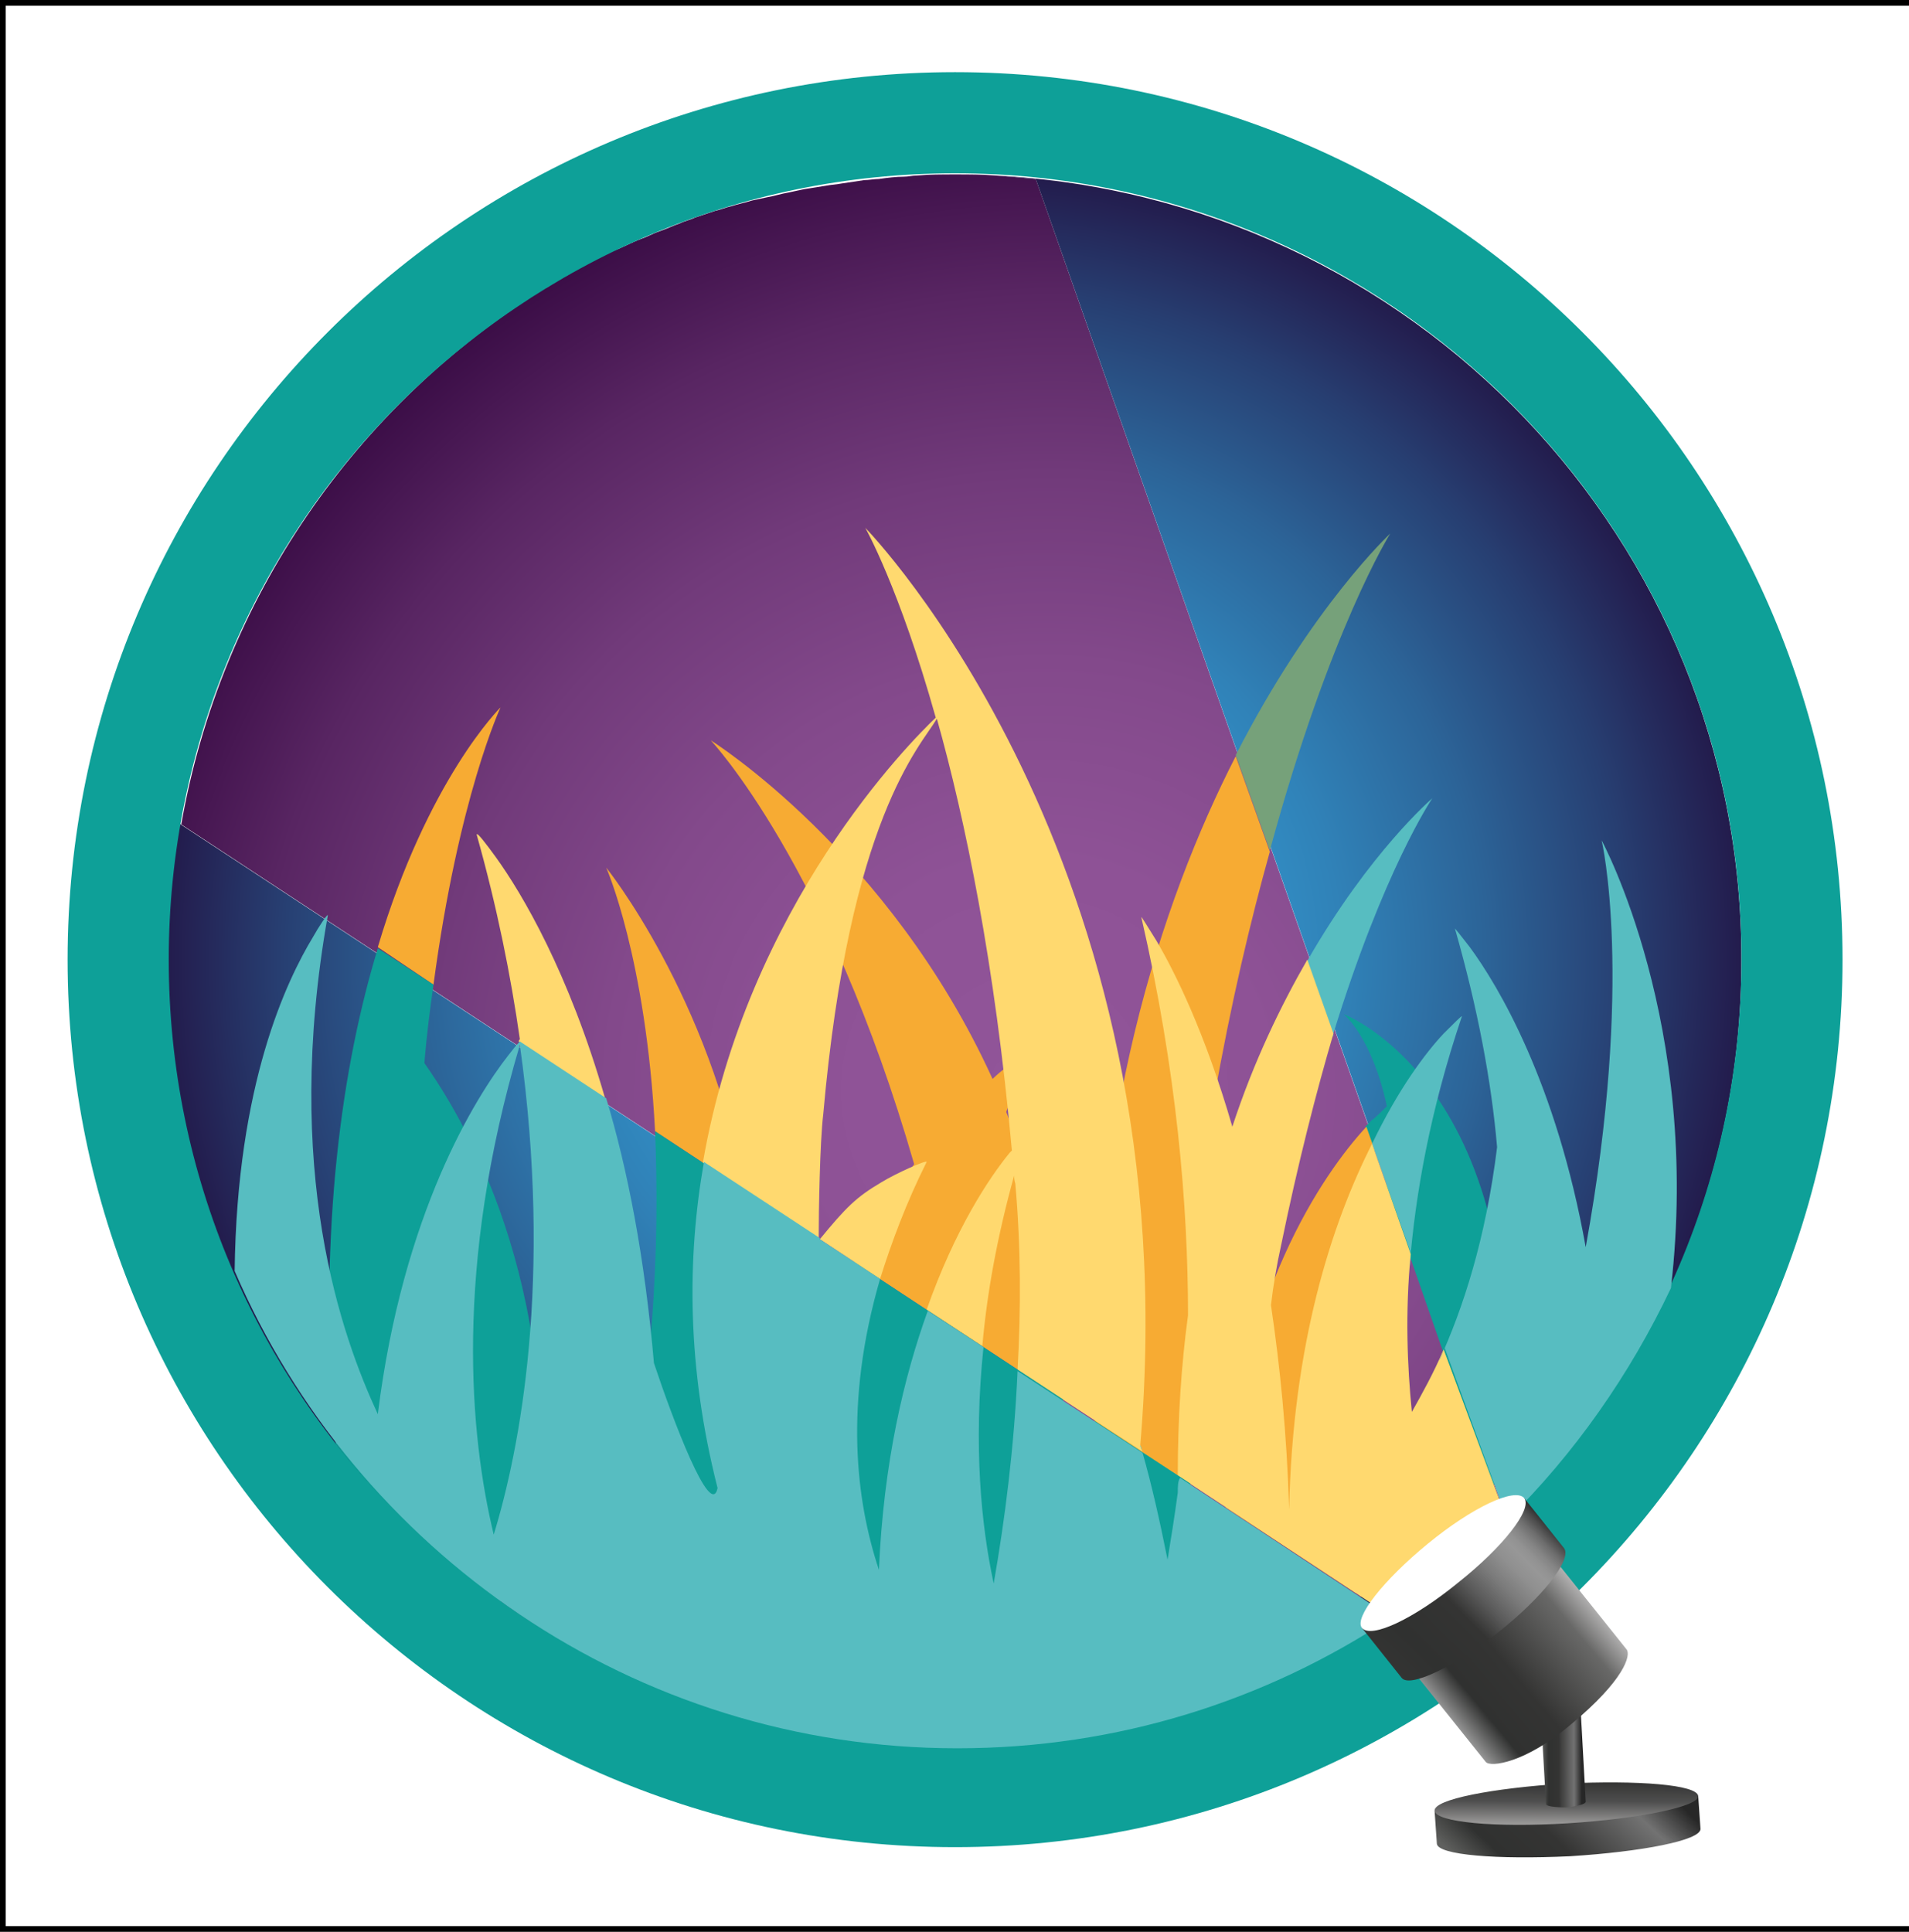 <svg width="168" height="170" xmlns="http://www.w3.org/2000/svg" version="1.1" xml:space="preserve">
 <rect width="100%" height="100%" fill="#808080" stroke="none"/>
 <defs>
  <radialGradient id="SVGID_1_" cx="138.669" cy="556.226" r="88.449" fx="135.332" fy="554.249" gradientTransform="matrix(1,0,0,1,-44.95,-458.65)" gradientUnits="userSpaceOnUse">
   <stop offset="0" stop-color="#915599"/>
   <stop offset="0.231" stop-color="#8E5296"/>
   <stop offset="0.434" stop-color="#83498B"/>
   <stop offset="0.625" stop-color="#713A7A"/>
   <stop offset="0.81" stop-color="#582562"/>
   <stop offset="0.988" stop-color="#370A43"/>
   <stop offset="1" stop-color="#350841"/>
  </radialGradient>
  <radialGradient id="SVGID_2_" cx="128.9" cy="543.2" r="69.2" gradientTransform="matrix(1,0,0,1,-44.95,-458.65)" gradientUnits="userSpaceOnUse">
   <stop offset="0" stop-color="#35A8E0"/>
   <stop offset="0.15" stop-color="#34A4DB"/>
   <stop offset="0.318" stop-color="#3397CE"/>
   <stop offset="0.493" stop-color="#3082B8"/>
   <stop offset="0.675" stop-color="#2C6498"/>
   <stop offset="0.859" stop-color="#273E71"/>
   <stop offset="1" stop-color="#231C4D"/>
  </radialGradient>
  <linearGradient id="SVGID_3_" x1="0.006" y1="0.673" x2="0.996" y2="0.427">
   <stop offset="0" stop-color="#5F605E"/>
   <stop offset="0.17" stop-color="#303130"/>
   <stop offset="0.425" stop-color="#343433"/>
   <stop offset="0.81" stop-color="#727272"/>
   <stop offset="1" stop-color="#272727"/>
  </linearGradient>
  <linearGradient id="SVGID_4_" x1="0.473" y1="1.366" x2="0.526" y2="-0.353">
   <stop offset="0" stop-color="#CDCBCA"/>
   <stop offset="0.508" stop-color="#4E4E4E"/>
   <stop offset="0.768" stop-color="#343433"/>
   <stop offset="1" stop-color="#272727"/>
  </linearGradient>
  <linearGradient id="SVGID_5_" x1="0.051" y1="0.51" x2="0.908" y2="0.497">
   <stop offset="0" stop-color="#5F605E"/>
   <stop offset="0.17" stop-color="#303130"/>
   <stop offset="0.425" stop-color="#343433"/>
   <stop offset="0.81" stop-color="#727272"/>
   <stop offset="1" stop-color="#272727"/>
  </linearGradient>
  <linearGradient id="SVGID_6_" x1="0.226" y1="0.784" x2="0.833" y2="0.289">
   <stop offset="0" stop-color="#979797"/>
   <stop offset="0.17" stop-color="#303130"/>
   <stop offset="0.425" stop-color="#343433"/>
   <stop offset="0.835" stop-color="#686867"/>
   <stop offset="1" stop-color="#B3B2B2"/>
  </linearGradient>
  <linearGradient id="SVGID_7_" x1="0.133" y1="0.904" x2="0.931" y2="0.191">
   <stop offset="0" stop-color="#343433"/>
   <stop offset="0.17" stop-color="#303130"/>
   <stop offset="0.425" stop-color="#343433"/>
   <stop offset="0.536" stop-color="#5A5A5A"/>
   <stop offset="0.65" stop-color="#7B7B7B"/>
   <stop offset="0.746" stop-color="#909090"/>
   <stop offset="0.81" stop-color="#979797"/>
   <stop offset="0.844" stop-color="#929292"/>
   <stop offset="0.884" stop-color="#848484"/>
   <stop offset="0.927" stop-color="#6D6D6D"/>
   <stop offset="0.971" stop-color="#4C4C4C"/>
   <stop offset="1" stop-color="#333333"/>
  </linearGradient>
 </defs>
 <g>
  <title>Layer 1</title>
  <rect x="0" y="0" class="st0" width="752" height="170" fill="#FFFFFF" id="svg_1" stroke="null"/>
  <g id="svg_2">
   <g id="svg_3">
    <g id="svg_4">
     <path class="st1" d="m197.15,79.35l-11.3,0l-1.5,3.5l-8.8,0l14,-30.6l3.8,0l14,30.6l-8.8,0l-1.4,-3.5zm-2.5,-5.8l-3.1,-7.2l-3.1,7.2l6.2,0z" fill="#57BDC1" id="svg_5"/>
     <path class="st1" d="m223.45,77.85l4.9,-4.8c1.3,1.9 3.6,3 6.1,3c1.7,0 3.4,-0.6 3.4,-1.9c0,-1.6 -3.1,-2.9 -6,-4.2c-3.8,-1.6 -7.1,-4.2 -7.1,-8.7c0,-5.2 5,-9 10.7,-9c4.6,0 8.2,2.2 9.4,5.2l-4.6,4.5c-0.9,-1.6 -3.2,-2.3 -4.7,-2.3c-1.6,0 -2.8,0.8 -2.8,1.9c0,1.4 2.1,1.8 5.4,3.2c4.7,2 7.8,4.9 7.8,9.3c0,5.7 -5.4,9.3 -11.4,9.3c-5,0 -9.5,-2.2 -11.1,-5.5l0,0z" fill="#57BDC1" id="svg_6"/>
     <path class="st1" d="m260.15,60.25l-10.2,0l0,-7.5l22.8,0l-10.2,22.7l10.2,0l0,7.5l-22.8,0l10.2,-22.7z" fill="#57BDC1" id="svg_7"/>
     <path class="st1" d="m276.15,67.85c0,-9.1 7.2,-15.9 16.6,-15.9s16.6,6.9 16.6,15.9s-7.2,15.8 -16.6,15.8c-9.4,0 -16.6,-6.8 -16.6,-15.8zm25,0c0,-4.7 -3.7,-8.3 -8.5,-8.3s-8.5,3.6 -8.5,8.3c0,4.6 3.7,8.2 8.5,8.2c4.9,0 8.5,-3.6 8.5,-8.2z" fill="#57BDC1" id="svg_8"/>
     <path class="st1" d="m347.05,52.45l0,30.5l-8,0l0,-12l-8.1,11.5l-0.1,0l-8.1,-11.5l0,12l-8,0l0,-30.5l3.2,0l13,17.8l13,-17.8l3.1,0z" fill="#57BDC1" id="svg_9"/>
     <path class="st1" d="m352.15,77.85l4.9,-4.8c1.3,1.9 3.6,3 6.1,3c1.7,0 3.4,-0.6 3.4,-1.9c0,-1.6 -3.1,-2.9 -6,-4.2c-3.8,-1.6 -7.1,-4.2 -7.1,-8.7c0,-5.2 5,-9 10.7,-9c4.6,0 8.2,2.2 9.4,5.2l-4.6,4.5c-0.9,-1.6 -3.2,-2.3 -4.7,-2.3c-1.6,0 -2.8,0.8 -2.8,1.9c0,1.4 2.1,1.8 5.4,3.2c4.7,2 7.8,4.9 7.8,9.3c0,5.7 -5.4,9.3 -11.4,9.3c-5.1,0 -9.6,-2.2 -11.1,-5.5l0,0z" fill="#57BDC1" id="svg_10"/>
     <path class="st1" d="m388.75,60.25l-10.2,0l0,-7.5l22.8,0l-10.2,22.7l10.2,0l0,7.5l-22.8,0l10.2,-22.7z" fill="#57BDC1" id="svg_11"/>
     <path class="st1" d="m414.95,60.15l0,4.2l9.6,0l0,6.7l-9.6,0l0,4.3l11.6,0l0,7.5l-19.5,0l0,-30.2l19.6,0l0,7.5l-11.7,0zm3.2,-9.9l-5,0l3.2,-6.3l6.3,0l-4.5,6.3z" fill="#57BDC1" id="svg_12"/>
     <path class="st1" d="m458.85,67.85c0,9.4 -6.3,15.1 -16.5,15.1l-9.9,0l0,-30.2l9.9,0c10.2,-0.1 16.5,5.7 16.5,15.1l0,-0zm-8,0c0,-4.7 -3.3,-7.6 -8.7,-7.6l-1.8,0l0,15.2l1.9,0c5.3,-0.1 8.6,-2.9 8.6,-7.6l0,0z" fill="#57BDC1" id="svg_13"/>
     <path class="st1" d="m492.95,82.95l-7.6,-11.5l0,11.5l-8,0l0,-30.2l8,0l0,11.3l7,-11.3l9.2,0l-9.3,14.7l10.4,15.5l-9.7,0z" fill="#57BDC1" id="svg_14"/>
     <path class="st1" d="m514.95,60.15l0,4.2l9.6,0l0,6.7l-9.6,0l0,4.3l11.6,0l0,7.5l-19.5,0l0,-30.2l19.6,0l0,7.5l-11.7,0z" fill="#57BDC1" id="svg_15"/>
     <path class="st1" d="m548.65,82.95l-8.1,-13.1l0,13.1l-8,0l0,-30.2l11.5,0c6.5,0 11.2,4.4 11.2,9.8c0,3.8 -2.3,6.9 -5.2,8.3l8.1,12.1l-9.5,0l0,0l0,-0zm-8.2,-17l3.3,0c1.7,0 3.3,-1.2 3.3,-3c0,-1.9 -1.6,-3 -3.3,-3l-3.3,0l0,6z" fill="#57BDC1" id="svg_16"/>
     <path class="st1" d="m582.25,60.25l-7.2,0l0,22.7l-8,0l0,-22.7l-7.2,0l0,-7.5l22.5,0l-0.1,7.5l0,0z" fill="#57BDC1" id="svg_17"/>
     <path class="st1" d="m580.55,81.35l4,-6.6c1.1,0.8 1.8,1.1 3.3,1.1l0.1,0c2.8,0 5,-2.2 5,-4.6l-0.2,-18.5l8,0l0.1,18.6c0,6.8 -5.7,12.1 -12.9,12.1l-0.2,0c-2.8,0 -5,-0.7 -7.2,-2.1z" fill="#57BDC1" id="svg_18"/>
     <path class="st1" d="m615.35,60.15l0,4.2l9.6,0l0,6.7l-9.6,0l0,4.3l11.6,0l0,7.5l-19.6,0l0,-30.2l19.6,0l0,7.5l-11.6,0z" fill="#57BDC1" id="svg_19"/>
    </g>
   </g>
   <g id="svg_20">
    <path class="st2" d="m652.45,96.45c-0.3,-0.1 -0.7,0 -1.1,0c-2.8,0.3 -4.3,2.8 -5.6,4.5c-2.7,3.9 -5.4,13.2 -7.1,14.1c-0.2,-3.6 5.9,-22.3 7.5,-25.9c0.5,-1.1 2.2,-4.2 2.1,-5.6c0,-0.2 -0.1,-0.4 -0.2,-0.4c-0.9,-1 -3.4,-1.5 -5.4,-1.3c-0.4,0 -0.9,0.1 -1.3,0.2c-2.2,0.8 -2.6,3.8 -3.2,5.7c-1.5,5.2 -2.1,7.6 -3,13.2c-0.4,2.4 -0.7,4.5 -1,7c-0.1,0.4 -0.1,0.8 -0.1,1.2c-0.7,0.6 -1.2,1.4 -1.9,2.2l-3,3.1c-1.8,1.8 -4.6,4.7 -7.4,5l-0.5,0c-0.4,-0.7 -0.5,-1.2 -0.6,-1.6c0,-0.5 0,-0.9 -0.1,-1.7c3.3,-0.4 6.2,-0.1 8.5,-5.1c0.8,-1.8 1.2,-3.6 1,-5.3c-0.4,-3.8 -3.2,-6.8 -6.7,-6.5c-4.5,0.4 -7.8,7.2 -9,10.9c0,-0.1 0,-0.1 0,-0.2l0,-0.1l-0.4,0c-1.1,0.1 -1.8,0.6 -2.6,0.6c-0.5,0 -1.1,-0.1 -1.7,-0.5c-0.1,-0.2 -0.1,-0.4 -0.2,-0.6c-0.1,-1 0.1,-2.7 0,-4.3c-0.1,-0.6 -0.1,-1.2 -0.4,-1.9c-0.6,-1.3 -2.6,-2.3 -4.6,-2.1c-2,0.2 -3.9,1.7 -3.9,5.8c-0.1,0.4 0,0.8 0,1c0.2,2 1.2,3.1 2.3,4.5c-0.4,1.7 -2.1,4.7 -3.2,5.9c-0.6,0.4 -0.7,0.6 -1.1,0.7c-0.3,0 -0.6,0 -1.2,-0.1c-0.5,-0.6 -0.6,-1.3 -0.7,-1.9c-0.2,-2 0.7,-4 0.8,-5.8l-0.1,-0.7c-0.2,-2.2 -1.7,-3.5 -4.1,-3.3c-0.3,0 -0.6,0.1 -0.9,0.2c-0.7,1 -0.8,1 -1,2.1c-0.3,1.1 -2.4,9.8 -4.5,10c-0.2,0 -0.5,-0.1 -0.7,-0.4s-0.4,-0.6 -0.4,-1.2c-0.3,-3.4 2.6,-11.7 3.7,-13.2c0.5,-0.7 0.8,-1.3 0.7,-1.9c-0.1,-0.7 -0.7,-1.3 -1.9,-2c-0.8,-0.3 -1.6,-0.5 -2.5,-0.4c-0.6,0.1 -1.1,0.2 -1.5,0.5c-1,0.8 -2.7,3.5 -3.1,4.7c-0.6,1.5 -0.9,3 -1.3,4.7c-0.6,2.1 -1.4,6.7 -1,10.6c0.4,3.8 1.9,7.2 5.9,6.8c0.3,0 0.6,-0.2 0.9,-0.2c3.5,-0.7 6,-5.9 6.7,-6.4c0.1,0 0.2,0.1 0.2,0.2c1.4,1.3 3.7,3.7 6.4,3.4c1.2,-0.1 2.4,-0.7 3.8,-2.1c1.4,-1.4 4.9,-6.7 5.6,-9.1c2,-0.2 5.2,-0.8 6,-2.3c-0.1,0.5 -0.2,1.1 -0.4,1.7c-0.1,0.9 -0.3,1.8 -0.2,2.9l0.1,1.2c0.5,5.4 3.7,8.4 7.4,8.1c1,-0.1 2.1,-0.5 3.1,-1.2c4.2,-2.7 7,-6.9 9.6,-10.7c0.1,-0.1 0.2,-0.2 0.2,-0.3c0,1 0,1.9 0,2.8l0.1,1.5c0.2,2.1 0.7,4.1 2.7,4.5c0.3,0.1 0.5,0 0.7,0c5.2,-0.5 7.9,-19.9 13.5,-20.4l0.3,0c0.5,0.7 0.7,1.7 0.8,2.9c0.6,5.7 -2.5,15.5 -7.2,18.7c-0.5,0.3 -1,0.5 -1.4,0.5c-0.5,0 -0.9,0 -1.3,0c-0.4,0 -0.6,0.2 -0.9,0.4c-0.1,0.2 -0.1,0.3 -0.1,0.5c0.1,0.8 1.7,1.3 3.9,1.1c3.3,-0.3 7.7,-2.2 10.3,-6.7c1.8,-3.1 3.9,-9.1 3.4,-14.1c-0.1,-0.8 -0.1,-1.5 -0.4,-2.2c-1.3,-3.7 -2.9,-5.6 -6.1,-5.9l0,0zm-30.9,15.3l0.1,-0.1c0.7,-1.2 0,-0.5 1,-2.7l1.3,-2.8c0.4,-0.6 0.1,-0.3 0.8,-0.6c0.3,0.5 0.4,1 0.4,1.5c0.2,2.2 -1.2,3.1 -2.9,4.4l-1.1,0.8c0.3,-0.5 0.3,-0.5 0.4,-0.5l0,0z" fill="#FFD96F" id="svg_21"/>
    <path class="st2" d="m675.15,94.65c-0.3,-1.8 -2.2,-3.9 -2.9,-4.4c-0.4,-0.3 -0.9,-0.4 -1.4,-0.3l-0.5,0c-0.9,0.1 -1.9,0.5 -2.6,0.9c-0.6,0.2 -1.7,1.4 -2.1,1.8l-2.3,3.5c-0.2,0.7 -0.2,0.5 -0.6,1.2c-0.8,1.3 -0.2,0.7 -1.1,2.8l0,0.1l-1,3.3c0,0.3 -0.1,0.5 -0.1,0.7c-0.3,1.4 -0.2,2 -0.2,3.3c-0.1,0.4 0,0.8 0,1c0.2,0.7 0.5,1.2 1.3,1.8c1.5,1.3 3.5,1.8 4.7,2.9c0.7,0.7 1.1,1.8 1.3,2.9c0.1,0.7 0.1,1.6 -0.2,2.3l-1.5,3.4c-0.4,0.3 -0.1,-0.1 -0.5,0.5c-0.3,0.6 -0.4,0.8 -1.8,1.3c-0.2,0.1 -0.3,0.1 -0.4,0.1l-0.1,0c-0.9,0.1 -1.2,-0.8 -2.3,-1.1l-0.2,0.3c0,0.1 -0.2,0.3 -0.2,0.3c-0.1,0.2 -0.1,0.4 0,0.6c0.1,0.6 0.6,1.2 1,1.5c0.7,0.5 2,0.8 3.5,0.6l0.5,0c3.7,-0.6 8.3,-3.4 8,-8.5l-0.1,-0.7c-0.5,-2.9 -2.5,-5.1 -4.7,-6.8c-0.7,-0.5 -1.7,-0.8 -1.9,-2.3l0,-0.1c-0.2,-2.5 2.9,-11.8 5.4,-12.1l0.2,0c0.1,0 0.3,0.1 0.5,0.1c0,0 0.8,0.8 1.5,0.7c0.3,0 0.6,-0.3 0.7,-0.8c0.2,-0.3 0.2,-0.6 0.1,-0.8z" fill="#FFD96F" id="svg_22"/>
    <path class="st2" d="m696.35,98.65c-0.1,-0.6 -0.1,-1.1 -0.3,-1.5c-0.6,-1.4 -2.2,-2 -3.9,-1.8c-0.4,0 -0.8,0.1 -1.2,0.2c-1.3,0.4 -2.3,1.3 -2.8,2.2c-0.2,0.1 -0.3,0.3 -0.4,0.5l-0.9,1.6c-0.3,0.4 -0.1,0 -0.4,0.5c-0.2,0.7 -0.1,0.7 -0.6,1.3c-1.3,2.4 -1.1,2.7 -1.9,4.7c-0.2,0.4 -0.3,1 -0.6,1.4l-0.7,1c-0.2,-12.3 6.9,-25.6 6.6,-29.1c0,-0.2 0,-0.4 -0.2,-0.6c-0.6,-0.8 -3.6,-1.3 -4.9,-1.4c-0.4,-0.1 -0.8,0 -1.2,0c-1.5,0.1 -2.8,0.7 -3.4,2.1c-2.9,7.2 -3.9,21.8 -3.1,30.3l0.1,1.4c0.4,3.5 1.3,7 4.8,6.6c0.4,0 0.7,-0.1 1.1,-0.2l5.2,-14.5c0.6,0.5 0.2,0.1 0.5,0.8l-0.2,2.5c-0.1,0.4 -0.4,1.9 -0.4,3c-0.1,1.5 0,2.8 0.1,4.1c0.7,7.3 4.1,9.3 6.7,9.1c1.3,-0.1 2.4,-0.8 2.8,-1.7c-0.9,-2.3 -1.7,-1.5 -2,-4.2c-0.1,-1.4 -0.1,-3.6 0.1,-7.6c0.3,-2.5 1.4,-7.7 1.1,-10.7l-0,-0z" fill="#FFD96F" id="svg_23"/>
    <path class="st2" d="m716.35,98.95c-0.9,-3.1 -1.6,-3.9 -3.2,-6.1c0.1,-0.7 0.7,-0.9 0.7,-1.5c0,-0.2 -0.1,-0.5 -0.4,-0.7c-0.4,-0.5 -1.2,-1 -2.1,-1.2c-0.6,-0.1 -1.1,-0.2 -1.5,-0.1c-1.5,0.1 -2.2,1.1 -3.3,2l-3.3,3.5l-0.5,0.9c-2.6,3.9 -3.7,8.9 -3.3,13.7l0,0.5c0.5,3.7 3.7,6.4 7.8,6c7,-0.7 9.8,-9.9 9.3,-15.5c0,-0.5 0,-1.1 -0.2,-1.5l0,0zm-5.3,7.4c-0.5,1.3 -1.5,2.5 -2.4,3.5c-0.4,0.4 -0.8,0.9 -1.6,1l-0.4,0c-0.5,-0.7 -0.7,-1.5 -0.7,-2.5c-0.3,-2.9 0.9,-6.6 2,-9c0.3,-0.7 0.5,-1.1 0.8,-1.7s0.5,-1.4 0.6,-1.5c1.2,0.4 2.2,1.6 2.5,3.2c0.1,0.4 0.2,0.8 0.2,1.2c0.2,2.3 -0.6,4.1 -1,5.8z" fill="#FFD96F" id="svg_24"/>
    <path class="st2" d="m742.05,89.85c-1,-0.9 -3.4,-1.8 -5.5,-1.6c-0.5,0 -0.9,0.2 -1.4,0.3c-2.9,1 -1.7,0.7 -2.9,1.5c-1.1,0.8 -0.9,0.7 -2,1.9c-0.3,0.2 -0.2,0.1 -0.3,0.4c-0.4,0.6 -2,2.5 -2.3,3.2c-0.2,0.6 -0.1,0.4 -0.4,0.8c-0.2,0.3 -0.3,0.4 -0.3,0.4c-0.1,0 0,-0.4 -0.7,-0.4l-0.1,0c0.3,-0.5 0.4,-0.5 0.5,-0.5s0.4,-0.1 0.4,-1.2c0.1,-1.1 0.1,-2.1 0,-2.9c-0.2,-1.9 -1.1,-2.8 -4.5,-2.7l-0.6,0.1c-0.3,0 -0.3,0 -0.4,0.1c-0.3,0.1 -1.3,0.7 -1.5,0.8l-0.3,0.6c-0.3,0.7 -0.9,10.4 -1,11.4c0,0.6 0,0.9 -0.1,1.4c0,0.5 -0.1,1.2 -0.1,1.8c-0.2,2.9 -0.6,6.1 -0.6,9.1c0,1.6 -0.7,6.8 -0.7,9.2l0,0.5c0.2,2.5 2.1,3.1 3.5,3c0.6,-0.1 1.2,-0.2 1.5,-0.4c2.3,-1.4 1.5,-7.9 2.5,-11.9c0.7,-2.8 1,-5 2.1,-8.1c0.7,-2.1 1.4,-4.1 2.3,-6.1c1.1,-2.1 1.5,-3.4 3.1,-5.3c0.6,-0.8 1.3,-1.9 2.6,-2l0.1,0c1.2,-0.1 1.6,1 1.7,2.4c0.1,1.3 0,2.8 0,3.7l-0.6,3.3c-0.1,0.9 -0.4,0.4 -0.5,1.6c-0.1,1 -0.2,0.8 -0.6,1.4c-0.4,0.5 -0.4,0.8 -0.8,1.4c-0.8,1.2 -0.4,0.5 -1,1.2c-0.4,0.3 -0.1,0.1 -0.5,0.5c-0.6,0.4 -1.1,0.9 -1.8,0.9c-0.1,0 -0.3,-0.1 -0.5,0c-1.9,-0.1 -1.8,-1.4 -2.8,-1.7c-0.4,0.2 -0.5,0.6 -0.5,1.2c0.1,1 1.3,2.6 4.1,3.5c1.1,0.3 2.3,0.3 3.5,0.2c1.8,-0.2 3.6,-0.8 4.7,-1.7c1.9,-1.3 3.3,-3.2 4.3,-5.6s1.6,-5.6 1.2,-8.8c-0.1,-2.7 -1.1,-5.2 -2.8,-6.9l0,0z" fill="#FFD96F" id="svg_25"/>
   </g>
   <g id="svg_26">
    <path class="st3" d="m188.15,121.55l-6.2,-10.5c-0.3,-0.5 -0.6,-1.2 -0.9,-1.8l0,0c0.1,0.7 0.1,1.3 0.1,1.9l0,10.4l-2.5,0l0,-16.2l2.8,0l5.8,9.9c0.3,0.5 0.6,1.1 0.9,1.7l0,0c0,-0.6 -0.1,-1.1 -0.1,-1.7l0,-9.8l2.5,0l0,16.2l-2.4,0l0,-0.1l0,0l0,0z" fill="#6F6F6E" id="svg_27"/>
    <path class="st3" d="m196.05,116.15c0.2,2.4 1.4,3.5 3.5,3.5c1.2,0 2.3,-0.2 3.2,-0.7l0.7,1.8c-1.1,0.6 -2.5,0.9 -4.2,0.9c-2,0 -3.4,-0.6 -4.5,-1.9c-0.9,-1.2 -1.4,-2.7 -1.4,-4.7c0,-1.9 0.4,-3.4 1.3,-4.6c1,-1.3 2.4,-2 4.2,-2c1.9,0 3.2,0.6 4.1,1.9c0.7,1.1 1.1,2.6 1,4.6l-7.9,1.2zm2.6,-5.8c-1.1,0 -1.8,0.5 -2.3,1.5c-0.4,0.8 -0.5,1.7 -0.5,2.9l5.3,-0.8c0,-2.4 -0.9,-3.6 -2.5,-3.6l0,0z" fill="#6F6F6E" id="svg_28"/>
    <path class="st3" d="m217.45,121.75c-3.5,0 -5.2,-1.3 -5.2,-3.9c0,-1.7 0.8,-2.9 2.5,-3.7c1,-0.5 2.6,-0.8 4.6,-1l0,-0.7c0,-1.4 -0.8,-2.1 -2.5,-2.1c-1.1,0 -2.1,0.3 -3.2,0.8l-0.7,-1.7c1.3,-0.6 2.8,-1 4.4,-1c3.1,0 4.7,1.5 4.7,4.4l0,7.9c-1.2,0.7 -2.7,1 -4.6,1zm1.9,-7.2c-1.4,0.2 -2.4,0.4 -3,0.7c-0.9,0.5 -1.4,1.3 -1.4,2.5c0,1.6 0.9,2.4 2.7,2.4c0.7,0 1.3,-0.1 1.7,-0.4l0,-5.2l0,0z" fill="#6F6F6E" id="svg_29"/>
    <path class="st3" d="m237.35,120.75c-0.8,0.7 -1.9,1 -3.1,1c-1.4,0 -2.6,-0.3 -3.5,-0.9l0.8,-1.8c0.6,0.5 1.4,0.7 2.4,0.7c0.5,0 1,-0.2 1.4,-0.5s0.6,-0.8 0.6,-1.3c0,-0.6 -0.2,-1 -0.5,-1.4c-0.3,-0.3 -0.7,-0.5 -1.3,-0.7c-1.9,-0.7 -2.9,-1.9 -2.9,-3.6c0,-1.1 0.4,-2 1.2,-2.7c0.8,-0.7 1.7,-1 2.8,-1c1.3,0 2.4,0.3 3.3,0.9l-0.7,1.7c-0.6,-0.5 -1.3,-0.7 -2,-0.7c-0.5,0 -0.9,0.1 -1.3,0.4s-0.5,0.7 -0.5,1.2c0,0.8 0.6,1.5 1.9,2c2,0.8 3,2.1 3,3.8c-0.2,1.2 -0.7,2.1 -1.6,2.9l0,0z" fill="#6F6F6E" id="svg_30"/>
    <path class="st3" d="m240.45,121.55l4.8,-10.9l-4.4,0l0,-1.8l8,0l-4.7,10.9l4.8,0l0,1.8l-8.5,0l-0,0z" fill="#6F6F6E" id="svg_31"/>
    <path class="st3" d="m260.25,119.75c-0.9,1.3 -2.3,2 -4.1,2c-1.8,0 -3.1,-0.7 -4.1,-2c-0.8,-1.2 -1.2,-2.7 -1.2,-4.6s0.4,-3.4 1.2,-4.6c0.9,-1.3 2.3,-2 4.1,-2c1.8,0 3.2,0.7 4.1,2c0.8,1.2 1.2,2.7 1.2,4.6c-0,1.9 -0.4,3.4 -1.2,4.6zm-4,-9.4c-1.6,0 -2.4,1.6 -2.4,4.8c0,3.1 0.8,4.6 2.4,4.6s2.4,-1.6 2.4,-4.6c0,-3.2 -0.8,-4.8 -2.4,-4.8z" fill="#6F6F6E" id="svg_32"/>
    <path class="st3" d="m278.35,121.55l0,-9c0,-1.4 -0.7,-2.1 -2.1,-2.1c-0.8,0 -1.5,0.3 -2.1,0.9l0,10.2l-2.9,0l0,-9.1c0,-1.3 -0.8,-2 -2.4,-2c-0.7,0 -1.3,0.1 -1.9,0.4l0,10.8l-2.9,0l0,-12c1.3,-0.6 2.9,-0.9 4.8,-0.9c1.8,0 3.1,0.5 4,1.4c1,-0.9 2.4,-1.4 4.1,-1.4c1.3,0 2.3,0.3 3.1,1c0.9,0.7 1.3,1.7 1.3,2.9l0,9.1l-3,0l0,-0.2l-0,0z" fill="#6F6F6E" id="svg_33"/>
    <path class="st3" d="m290.15,120.75c-0.8,0.7 -1.9,1 -3.1,1c-1.4,0 -2.6,-0.3 -3.5,-0.9l0.8,-1.8c0.6,0.5 1.4,0.7 2.4,0.7c0.5,0 1,-0.2 1.4,-0.5s0.6,-0.8 0.6,-1.3c0,-0.6 -0.2,-1 -0.5,-1.4c-0.3,-0.3 -0.7,-0.5 -1.3,-0.7c-1.9,-0.7 -2.9,-1.9 -2.9,-3.6c0,-1.1 0.4,-2 1.2,-2.7c0.8,-0.7 1.7,-1 2.8,-1c1.3,0 2.4,0.3 3.3,0.9l-0.7,1.7c-0.6,-0.5 -1.3,-0.7 -2,-0.7c-0.5,0 -0.9,0.1 -1.3,0.4s-0.5,0.7 -0.5,1.2c0,0.8 0.6,1.5 1.9,2c2,0.8 3,2.1 3,3.8c-0.1,1.2 -0.6,2.1 -1.6,2.9l0,0z" fill="#6F6F6E" id="svg_34"/>
    <path class="st3" d="m293.25,121.55l4.8,-10.9l-4.4,0l0,-1.8l8,0l-4.6,10.8l4.8,0l0,1.8l-8.6,0l0,0.1l0,0l0,-0z" fill="#6F6F6E" id="svg_35"/>
    <path class="st3" d="m306.45,116.15c0.2,2.4 1.4,3.5 3.5,3.5c1.2,0 2.3,-0.2 3.2,-0.7l0.7,1.8c-1.1,0.6 -2.5,0.9 -4.2,0.9c-2,0 -3.4,-0.6 -4.5,-1.9c-0.9,-1.2 -1.4,-2.7 -1.4,-4.7c0,-1.9 0.4,-3.4 1.3,-4.6c1,-1.3 2.4,-2 4.2,-2c1.9,0 3.2,0.6 4.1,1.9c0.7,1.1 1.1,2.6 1,4.6l-7.9,1.2zm2.6,-5.8c-1.1,0 -1.8,0.5 -2.3,1.5c-0.4,0.8 -0.5,1.7 -0.5,2.9l5.3,-0.8c0,-2.4 -0.8,-3.6 -2.5,-3.6l0,0zm0.6,-2.9l-1.6,0l1.7,-3.3c0.5,-0.3 1,-0.4 1.7,-0.4c0.6,0 1,0.2 1.2,0.5l-3,3.2z" fill="#6F6F6E" id="svg_36"/>
    <path class="st3" d="m322.35,121.75c-1.9,0 -3.4,-0.6 -4.5,-1.8c-1,-1.1 -1.5,-2.7 -1.5,-4.7c0,-1.9 0.4,-3.4 1.3,-4.6c1,-1.3 2.4,-2 4.2,-2c0.7,0 1.4,0.1 1.9,0.2l0,-5.9l2.9,0l0,17.8c-1,0.7 -2.4,1 -4.3,1zm1.6,-11.3c-0.4,-0.1 -0.8,-0.2 -1.3,-0.2c-2.2,0 -3.4,1.6 -3.4,4.8c0,3.2 1,4.8 3.1,4.8c0.7,0 1.2,-0.1 1.5,-0.3l0.1,-9.1l0,0l-0,0z" fill="#6F6F6E" id="svg_37"/>
    <path class="st3" d="m343.55,121.55l-4.2,-6.5l0,0l0,6.5l-2.9,0l0,-18.5l2.9,0l0,11.6l0,0l4,-5.8l2.9,0l-4.4,5.8l4.9,6.9l-3.2,0z" fill="#6F6F6E" id="svg_38"/>
    <path class="st3" d="m350.55,116.15c0.2,2.4 1.4,3.5 3.5,3.5c1.2,0 2.3,-0.2 3.2,-0.7l0.7,1.8c-1.1,0.6 -2.5,0.9 -4.2,0.9c-2,0 -3.4,-0.6 -4.5,-1.9c-0.9,-1.2 -1.4,-2.7 -1.4,-4.7c0,-1.9 0.4,-3.4 1.3,-4.6c1,-1.3 2.4,-2 4.2,-2c1.9,0 3.2,0.6 4.1,1.9c0.7,1.1 1.1,2.6 1,4.6l-7.9,1.2zm2.6,-5.8c-1.1,0 -1.8,0.5 -2.3,1.5c-0.4,0.8 -0.5,1.7 -0.5,2.9l5.3,-0.8c0,-2.4 -0.8,-3.6 -2.5,-3.6l0,0z" fill="#6F6F6E" id="svg_39"/>
    <path class="st3" d="m366.55,110.65c-0.4,-0.1 -0.9,-0.2 -1.3,-0.2c-0.5,0 -1,0.1 -1.4,0.3l0,10.7l-2.8,0l0,-12c1.4,-0.7 3.4,-1 6.1,-0.9l-0.6,2.1l0,-0z" fill="#6F6F6E" id="svg_40"/>
    <path class="st3" d="m373.25,121.65c-1.1,0 -1.9,-0.3 -2.6,-0.9c-0.6,-0.6 -0.9,-1.5 -0.9,-2.5l0,-7.6l-1.4,0l0,-1.8l1.4,0l0,-2.8l2.9,-0.8l0,3.6l2.1,0l0,1.8l-2.1,0l0,7.4c0,1.1 0.5,1.7 1.4,1.7c0.2,0 0.4,0 0.7,-0.1l0,1.8c-0.4,0.1 -0.9,0.2 -1.5,0.2l0,0z" fill="#6F6F6E" id="svg_41"/>
    <path class="st3" d="m378.85,124.75c-0.9,1.3 -2.2,2 -3.8,2.1l0,-1.9c1.5,-0.5 2.2,-1.9 2.2,-4.2l0,-11.9l2.9,0l0,11.6c0,1.7 -0.4,3.1 -1.3,4.3l0,-0zm1,-18.6c-0.3,0.3 -0.7,0.4 -1.1,0.4s-0.8,-0.1 -1.1,-0.4c-0.3,-0.3 -0.5,-0.6 -0.5,-1s0.2,-0.8 0.5,-1c0.3,-0.3 0.7,-0.4 1.1,-0.4s0.8,0.1 1.1,0.4c0.3,0.3 0.5,0.6 0.5,1c-0.1,0.4 -0.2,0.8 -0.5,1z" fill="#6F6F6E" id="svg_42"/>
    <path class="st3" d="m385.55,116.15c0.2,2.4 1.4,3.5 3.5,3.5c1.2,0 2.3,-0.2 3.2,-0.7l0.7,1.8c-1.1,0.6 -2.5,0.9 -4.2,0.9c-2,0 -3.4,-0.6 -4.5,-1.9c-0.9,-1.2 -1.4,-2.7 -1.4,-4.7c0,-1.9 0.4,-3.4 1.3,-4.6c1,-1.3 2.4,-2 4.2,-2c1.9,0 3.2,0.6 4.1,1.9c0.7,1.1 1.1,2.6 1,4.6l-7.9,1.2zm2.6,-5.8c-1.1,0 -1.8,0.5 -2.3,1.5c-0.4,0.8 -0.5,1.7 -0.5,2.9l5.3,-0.8c0,-2.4 -0.8,-3.6 -2.5,-3.6l0,0z" fill="#6F6F6E" id="svg_43"/>
    <path class="st3" d="m402.55,121.55l0,-18.5l2.9,0l0,18.5l-2.9,0z" fill="#6F6F6E" id="svg_44"/>
    <path class="st3" d="m410.85,116.15c0.2,2.4 1.4,3.5 3.5,3.5c1.2,0 2.3,-0.2 3.2,-0.7l0.7,1.8c-1.1,0.6 -2.5,0.9 -4.2,0.9c-2,0 -3.4,-0.6 -4.5,-1.9c-0.9,-1.2 -1.4,-2.7 -1.4,-4.7c0,-1.9 0.4,-3.4 1.3,-4.6c1,-1.3 2.4,-2 4.2,-2c1.9,0 3.2,0.6 4.1,1.9c0.7,1.1 1.1,2.6 1,4.6l-7.9,1.2zm2.6,-5.8c-1.1,0 -1.8,0.5 -2.3,1.5c-0.4,0.8 -0.5,1.7 -0.5,2.9l5.3,-0.8c0,-2.4 -0.8,-3.6 -2.5,-3.6l0,0z" fill="#6F6F6E" id="svg_45"/>
    <path class="st3" d="m429.65,125.45c-0.9,0.9 -2.2,1.3 -3.8,1.3c-1.9,0 -3.3,-0.3 -4.3,-0.9l0.8,-1.9c0.9,0.5 1.9,0.8 3,0.8c2,0 2.9,-0.9 2.9,-2.9l0,-0.8c-0.5,0.3 -1.3,0.5 -2.4,0.5c-1.7,0 -3,-0.6 -3.9,-1.9c-0.8,-1.1 -1.2,-2.6 -1.2,-4.3c0,-2.1 0.5,-3.7 1.5,-4.9c1.1,-1.3 2.6,-1.9 4.7,-1.9c1.8,0 3.2,0.3 4.1,0.9l0,12.2c0,1.7 -0.4,3 -1.4,3.8l0,-0zm-1.4,-14.9c-0.3,-0.2 -0.8,-0.3 -1.5,-0.3c-2.1,0 -3.2,1.7 -3.2,5c0,3.1 1,4.7 3,4.7c0.6,0 1.2,-0.1 1.6,-0.4l0,-9l0.1,0l0,0z" fill="#6F6F6E" id="svg_46"/>
    <path class="st3" d="m438.25,126.55l-3,0l2.1,-5.1l-4.2,-12.7l3.1,0l2.2,8.2c0.2,0.6 0.2,1.2 0.3,1.8l0,0c0,-0.4 0.1,-1 0.4,-1.8l2.4,-8.2l2.7,0l-6,17.8z" fill="#6F6F6E" id="svg_47"/>
    <path class="st3" d="m448.35,116.15c0.2,2.4 1.4,3.5 3.5,3.5c1.2,0 2.3,-0.2 3.2,-0.7l0.7,1.8c-1.1,0.6 -2.5,0.9 -4.2,0.9c-2,0 -3.4,-0.6 -4.5,-1.9c-0.9,-1.2 -1.4,-2.7 -1.4,-4.7c0,-1.9 0.4,-3.4 1.3,-4.6c1,-1.3 2.4,-2 4.2,-2c1.9,0 3.2,0.6 4.1,1.9c0.7,1.1 1.1,2.6 1,4.6l-7.9,1.2zm2.6,-5.8c-1.1,0 -1.8,0.5 -2.3,1.5c-0.4,0.8 -0.5,1.7 -0.5,2.9l5.3,-0.8c0,-2.4 -0.9,-3.6 -2.5,-3.6l0,0z" fill="#6F6F6E" id="svg_48"/>
    <path class="st3" d="m465.85,121.55l0,-9c0,-1.4 -0.8,-2.1 -2.3,-2.1c-0.7,0 -1.4,0.1 -2,0.4l0,10.8l-2.9,0l0,-12c1.3,-0.6 3,-0.9 5,-0.9c1.5,0 2.6,0.3 3.5,0.8c1,0.7 1.6,1.7 1.6,3l0,9.1l-2.9,-0.1l0,0z" fill="#6F6F6E" id="svg_49"/>
    <path class="st3" d="m477.35,121.55l4.8,-10.9l-4.4,0l0,-1.8l8,0l-4.7,10.9l4.8,0l0,1.8l-8.5,0z" fill="#6F6F6E" id="svg_50"/>
    <path class="st3" d="m497.25,119.75c-0.9,1.3 -2.3,2 -4.1,2s-3.1,-0.7 -4.1,-2c-0.8,-1.2 -1.2,-2.7 -1.2,-4.6s0.4,-3.4 1.2,-4.6c0.9,-1.3 2.3,-2 4.1,-2s3.2,0.7 4.1,2c0.8,1.2 1.2,2.7 1.2,4.6s-0.4,3.4 -1.2,4.6zm-5.3,-13c-0.3,0.2 -0.6,0.4 -0.9,0.4c-0.4,0 -0.7,-0.1 -0.9,-0.4c-0.3,-0.2 -0.4,-0.5 -0.4,-0.9s0.1,-0.6 0.4,-0.8c0.3,-0.2 0.6,-0.4 0.9,-0.4c0.4,0 0.7,0.1 0.9,0.3c0.3,0.2 0.4,0.5 0.4,0.9c-0,0.4 -0.1,0.7 -0.4,0.9zm1.2,3.6c-1.6,0 -2.4,1.6 -2.4,4.8c0,3.1 0.8,4.6 2.4,4.6c1.6,0 2.4,-1.6 2.4,-4.6c0,-3.2 -0.8,-4.8 -2.4,-4.8zm3.1,-3.6c-0.3,0.2 -0.6,0.4 -1,0.4s-0.7,-0.1 -0.9,-0.4c-0.3,-0.2 -0.4,-0.5 -0.4,-0.9s0.1,-0.6 0.4,-0.8c0.3,-0.2 0.6,-0.4 0.9,-0.4s0.7,0.1 0.9,0.3c0.3,0.2 0.4,0.5 0.4,0.9c0.1,0.4 -0.1,0.7 -0.3,0.9z" fill="#6F6F6E" id="svg_51"/>
    <path class="st3" d="m501.15,121.55l0,-18.5l2.9,0l0,18.5l-2.9,0z" fill="#6F6F6E" id="svg_52"/>
    <path class="st3" d="m512.65,121.75c-1.9,0 -3.4,-0.6 -4.5,-1.8c-1,-1.1 -1.5,-2.7 -1.5,-4.7c0,-1.9 0.4,-3.4 1.3,-4.6c1,-1.3 2.4,-2 4.2,-2c0.7,0 1.4,0.1 1.9,0.2l0,-5.9l2.9,0l0,17.8c-1,0.7 -2.4,1 -4.3,1zm1.6,-11.3c-0.4,-0.1 -0.8,-0.2 -1.3,-0.2c-2.2,0 -3.4,1.6 -3.4,4.8c0,3.2 1,4.8 3.1,4.8c0.7,0 1.2,-0.1 1.5,-0.3l0,-9.1l0.1,0l0,0z" fill="#6F6F6E" id="svg_53"/>
    <path class="st3" d="m522.45,116.15c0.2,2.4 1.4,3.5 3.5,3.5c1.2,0 2.3,-0.2 3.2,-0.7l0.7,1.8c-1.1,0.6 -2.5,0.9 -4.2,0.9c-2,0 -3.4,-0.6 -4.5,-1.9c-0.9,-1.2 -1.4,-2.7 -1.4,-4.7c0,-1.9 0.4,-3.4 1.3,-4.6c1,-1.3 2.4,-2 4.2,-2c1.9,0 3.2,0.6 4.1,1.9c0.7,1.1 1.1,2.6 1,4.6l-7.9,1.2zm2.6,-5.8c-1.1,0 -1.8,0.5 -2.3,1.5c-0.4,0.8 -0.5,1.7 -0.5,2.9l5.3,-0.8c0,-2.4 -0.8,-3.6 -2.5,-3.6l0,0z" fill="#6F6F6E" id="svg_54"/>
    <path class="st3" d="m541.75,119.75c-1.1,1.3 -2.6,2 -4.7,2c-1.9,0 -3.3,-0.3 -4.2,-0.9l0,-17.8l2.9,0l0,6.2c0.8,-0.4 1.6,-0.5 2.5,-0.5c1.6,0 2.9,0.7 3.8,2c0.8,1.1 1.2,2.5 1.2,4.3c0,1.9 -0.5,3.5 -1.5,4.7zm-4.3,-9.5c-0.7,0 -1.3,0.1 -1.7,0.4l0,9c0.4,0.2 0.9,0.3 1.5,0.3c2.1,0 3.2,-1.7 3.2,-5c-0.1,-3.1 -1.1,-4.7 -3,-4.7z" fill="#6F6F6E" id="svg_55"/>
    <path class="st3" d="m554.65,119.75c-1.1,1.3 -2.6,2 -4.7,2c-1.9,0 -3.3,-0.3 -4.2,-0.9l0,-17.8l2.9,0l0,6.2c0.8,-0.4 1.6,-0.5 2.5,-0.5c1.6,0 2.9,0.7 3.8,2c0.8,1.1 1.2,2.5 1.2,4.3c0,1.9 -0.5,3.5 -1.5,4.7zm-4.3,-9.5c-0.7,0 -1.3,0.1 -1.7,0.4l0,9c0.4,0.2 0.9,0.3 1.5,0.3c2.1,0 3.2,-1.7 3.2,-5c0,-3.1 -1,-4.7 -3,-4.7z" fill="#6F6F6E" id="svg_56"/>
    <path class="st3" d="m562.25,115.95l-2.2,0l-0.6,-10.7l3.4,0l-0.6,10.7zm0.1,5.2c-0.3,0.4 -0.7,0.5 -1.2,0.5s-0.9,-0.2 -1.2,-0.5c-0.3,-0.4 -0.5,-0.8 -0.5,-1.3s0.2,-0.9 0.5,-1.2c0.3,-0.3 0.7,-0.5 1.2,-0.5s0.9,0.2 1.2,0.5c0.4,0.4 0.5,0.8 0.5,1.2c0,0.6 -0.2,1 -0.5,1.3z" fill="#6F6F6E" id="svg_57"/>
   </g>
   <g id="svg_58">
    <path class="st4" d="m91.15,15.75c-1.2,-0.1 -2.3,-0.2 -3.5,-0.3l0,0c-1.2,-0.1 -2.4,-0.1 -3.6,-0.1c-1.1,0 -2.3,0 -3.4,0.1c-0.4,0 -0.7,0.1 -1.1,0.1c-0.7,0 -1.5,0.1 -2.2,0.2c-0.4,0 -0.9,0.1 -1.3,0.1c-0.7,0.1 -1.3,0.2 -2,0.3c-0.5,0.1 -0.9,0.1 -1.4,0.2c-0.6,0.1 -1.3,0.2 -1.9,0.3c-0.5,0.1 -0.9,0.2 -1.4,0.3c-0.6,0.1 -1.2,0.3 -1.8,0.4c-0.5,0.1 -0.9,0.2 -1.4,0.3c-0.6,0.2 -1.2,0.3 -1.8,0.5c-0.5,0.1 -0.9,0.3 -1.4,0.4c-0.6,0.2 -1.2,0.4 -1.8,0.6c-0.4,0.2 -0.9,0.3 -1.3,0.5c-0.6,0.2 -1.2,0.5 -1.8,0.7c-0.6,0.2 -1.1,0.5 -1.7,0.7c-0.8,0.3 -1.5,0.7 -2.3,1c-0.5,0.2 -1,0.5 -1.5,0.7c-0.4,0.2 -0.9,0.5 -1.3,0.7s-0.8,0.4 -1.2,0.7c-0.6,0.3 -1.2,0.7 -1.7,1c-0.1,0.1 -0.3,0.2 -0.4,0.2c-16.6,10.3 -28.5,27.3 -32,47.2l106.2,69.8c3.8,-2.5 7.3,-5.3 10.5,-8.5l-41.5,-118.1l0,-0z" fill="url(#SVGID_1_)" id="svg_59"/>
    <path class="st5" d="m87.65,15.45c1.2,0.1 2.4,0.2 3.5,0.3l41,116.6l-12.6,8.3l-103.8,-68.2c-0.7,3.9 -1.1,7.9 -1.1,12.1c0,38.2 31,69.1 69.3,69.1s69.3,-30.9 69.3,-69.1c0.1,-37 -29,-67.2 -65.6,-69.1z" fill="url(#SVGID_2_)" id="svg_60"/>
    <path class="st6" d="m118.25,89.25c0,0 2.5,2 3.8,8.1c-0.1,0.1 -1.2,1.2 -1.3,1.2c-0.2,0.2 -0.4,0.4 -0.6,0.6l0.7,2c0.1,-0.4 0.3,-0.9 0.4,-1.3c0.3,1.5 0.6,3.3 0.9,5.2l9,25.8c0.3,-0.2 0.6,-0.4 0.9,-0.7c4,-34.3 -13.8,-40.9 -13.8,-40.9l-0,-0z" fill="#0EA098" id="svg_61"/>
    <path class="st7" d="m122.35,46.95c0,0 -6.9,6.4 -13.6,19.5l3,8.4c5.3,-19.5 10.6,-27.9 10.6,-27.9z" fill="#76A17A" id="svg_62"/>
    <g id="svg_63">
     <g id="svg_64">
      <path class="st8" d="m90.95,92.25c0.1,-0.2 -1.2,0.7 -2.3,1.6c-0.4,0.3 -0.9,0.7 -1.3,1.1c-9.1,-20 -24.8,-29.8 -24.8,-29.8s10.3,10.9 17.9,37.3c-1.8,2.4 -3.6,5.3 -5.3,8.6l18.4,12.1c-0.1,-9.7 -2.1,-18.1 -5,-25.3c0.7,-1.8 1.5,-3.7 2.4,-5.6l0,-0z" fill="#F7AB33" id="svg_65"/>
      <path class="st8" d="m120.95,101.15l-0.7,-2c-3.8,4.1 -11.3,14.9 -12.4,33.5l11.4,7.5l1.7,-1.1c-2.5,-6.1 -5.9,-19.3 0,-37.9z" fill="#F7AB33" id="svg_66"/>
      <path class="st8" d="m111.75,74.95l-3,-8.4c-6.6,12.9 -13,32.4 -12.4,58.6l8.4,5.5c-0.5,-10 -0.1,-21.8 2.1,-34c1.5,-8.5 3.2,-15.6 4.9,-21.7l0,-0z" fill="#F7AB33" id="svg_67"/>
      <path class="st8" d="m57.65,99.55l7.9,5.2c-3.1,-17.1 -12.2,-28.4 -12.2,-28.4s3.5,7.9 4.3,23.2l-0,0z" fill="#F7AB33" id="svg_68"/>
      <path class="st8" d="m38.15,86.65c2.2,-16.5 5.9,-24.4 5.9,-24.4s-6.4,6.3 -10.8,21.1l4.9,3.3l0,-0z" fill="#F7AB33" id="svg_69"/>
     </g>
    </g>
    <path class="st1" d="m126.05,70.25c0,0 -5.5,4.7 -11,14.3l2.3,6.5c0,0.1 0,0.1 -0.1,0.2c4.5,-14.7 8.8,-21 8.8,-21z" fill="#57BDC1" id="svg_70"/>
    <path class="st9" d="m120.65,100.95c-0.4,0.8 -0.8,1.6 -1.2,2.5c0.4,-0.9 0.8,-1.7 1.2,-2.5z" fill="#BFC697" id="svg_71"/>
    <path class="st1" d="m128.65,89.45c0.1,-0.2 -0.8,0.7 -1.6,1.5c-1.6,1.7 -4,4.9 -6.3,9.7l3.4,9.6c0,0.4 0,0.8 -0.1,1.2c0.5,-6.3 1.8,-13.7 4.6,-22z" fill="#57BDC1" id="svg_72"/>
    <path class="st9" d="m120.65,100.95c0,-0.1 0.1,-0.2 0.1,-0.2l0,0c-0.1,-0 -0.1,0.1 -0.1,0.2z" fill="#BFC697" id="svg_73"/>
    <g id="svg_74">
     <g id="svg_75">
      <path class="st2" d="m77.55,104.05c-2.2,1.3 -3.1,2.2 -5.4,5l5.3,3.5c1,-3.2 2.3,-6.7 4.1,-10.3c0,-0.2 -2.7,1 -4,1.8z" fill="#FFD96F" id="svg_76"/>
      <path class="st2" d="m76.15,46.45c0,0 3,5.3 6.2,16.7c-2.2,2.1 -16.6,16.5 -20.5,39.2l10.2,6.7c0,-2.4 0.1,-8.5 0.4,-11c2.3,-26 8.5,-32.3 10,-34.8c2.5,8.9 5.1,21.5 6.6,38c-0.1,0.1 -0.1,0.1 -0.2,0.2c-1.8,2.2 -4.8,6.7 -7.3,13.8l4.9,3.2c0.4,-4.6 1.3,-9.6 2.8,-15c0,0.2 0,0.4 0.1,0.7c0.5,5.6 0.5,11.1 0.2,16.4l11,7.2c-0.1,-0.2 -0.1,-0.4 -0.2,-0.6c4.4,-51.5 -24.2,-80.7 -24.2,-80.7l0,0z" fill="#FFD96F" id="svg_77"/>
      <path class="st2" d="m41.95,73.45c1.8,6.4 3,12.4 3.8,18c0,0 -0.1,0.1 -0.1,0.2l7.6,5c-3.2,-11.1 -7.3,-18 -9.6,-21.2c-0.8,-1.1 -1.7,-2.3 -1.7,-2z" fill="#FFD96F" id="svg_78"/>
      <path class="st2" d="m127.05,118.75c-0.9,2.1 -1.9,3.9 -2.8,5.5c-0.4,-4 -0.6,-8.7 -0.1,-13.9l-3.4,-9.7c-3.6,7.1 -7,17.7 -7.3,32.2c-0.2,-6.7 -0.8,-12.6 -1.6,-18c0.2,-1.7 0.5,-3.5 0.9,-5.3c1.5,-7.3 3.1,-13.5 4.6,-18.6l-2.3,-6.5c-2.3,4 -4.7,8.9 -6.6,14.7c-2.4,-8.3 -5.1,-13.7 -6.7,-16.4c-0.7,-1.1 -1.4,-2.3 -1.3,-2c3.1,13.5 4.1,25.3 4.1,35c-0.6,4.4 -0.9,9.1 -0.9,14.1l20.9,13.8l9.1,-7.1l-6.6,-17.8l-0,0z" fill="#FFD96F" id="svg_79"/>
     </g>
    </g>
    <path class="st6" d="m37.35,93.55c0.2,-2.5 0.5,-4.8 0.8,-6.9l-4.9,-3.2c-3.1,10.2 -5.2,24.3 -3.9,43.1c0.1,0.2 0.2,0.3 0.2,0.5c4.1,5.3 9,10 14.5,13.9l3.3,-2.1c2.3,-23 -4.6,-37.6 -10,-45.3l-0,0z" fill="#0EA098" id="svg_80"/>
    <path class="st6" d="m65.55,104.75l-7.9,-5.2c0.2,4.9 0.2,10.6 -0.3,17c-0.9,10.3 -5.5,20 -9.3,27c3,1.8 6,3.4 9.3,4.8c9.5,-16.1 10.4,-31.3 8.2,-43.6l0,0z" fill="#0EA098" id="svg_81"/>
    <path class="st6" d="m68.95,150.45l-0.6,1.4c5.1,1.2 10.3,1.8 15.7,1.8c1.7,0 3.3,-0.1 5,-0.2c0.6,-2.7 1.3,-5.5 1.6,-7.4c2.1,-8.3 3,-15.9 2.9,-22.9l-18.4,-12.1c-4.8,9.4 -8.2,22.4 -6.2,39.4z" fill="#0EA098" id="svg_82"/>
    <path class="st6" d="m96.35,125.05c0.2,8.3 1.1,17.3 2.9,27c2.6,-0.6 5.1,-1.3 7.6,-2.2c-0.9,-5.2 -1.7,-11.7 -2.1,-19.3l-8.4,-5.5z" fill="#0EA098" id="svg_83"/>
    <g id="svg_84">
     <g id="svg_85">
      <path class="st6" d="m84.05,162.55c-43.1,0 -78.1,-35 -78.1,-78.1s35,-78.1 78.1,-78.1s78.1,35 78.1,78.1s-35,78.1 -78.1,78.1zm0,-147.3c-38.2,0 -69.2,31.1 -69.2,69.2c0,38.2 31.1,69.2 69.2,69.2s69.2,-31.1 69.2,-69.2c0.1,-38.1 -31,-69.2 -69.2,-69.2z" fill="#0EA098" id="svg_86"/>
     </g>
    </g>
    <path class="st1" d="m140.95,73.95c0,0 2.9,12.2 -1.4,35.8c-2.6,-14.5 -7.7,-23 -10.2,-26.4c-0.7,-0.9 -1.4,-1.8 -1.3,-1.6c2,7 3.2,13.4 3.7,19.2l0,0c-1,8.1 -3,14.2 -5.1,18.8c0.2,-0.3 0.3,-0.7 0.5,-1.1l5.5,15.1c5.9,-5.8 10.8,-12.8 14.4,-20.4c2.7,-23.2 -6.1,-39.4 -6.1,-39.4l0,-0z" fill="#57BDC1" id="svg_87"/>
    <g id="svg_88">
     <path class="st1" d="m100.35,127.15c0.1,0.2 0.1,0.4 0.2,0.6l0,0c-0.1,-0.2 -0.2,-0.4 -0.2,-0.6z" fill="#57BDC1" id="svg_89"/>
     <path class="st1" d="m103.65,131.35c-0.3,2.2 -0.6,4.1 -0.9,5.9c-0.7,-3.5 -1.4,-6.6 -2.2,-9.4l-11,-7.2c-0.3,6.7 -1.1,13 -2.1,18.7c-1.1,-5.1 -1.8,-12.1 -0.9,-20.8l0,0l-4.9,-3.2c-2.1,5.8 -3.9,13.4 -4.3,22.8c-2,-6 -3.1,-14.6 0.1,-25.6l0,0l-5.3,-3.5l0,0c0,-0.1 0,-0.2 0,-0.3c0,0.1 0,0.2 0,0.2l-10.2,-6.7l0,0l0,0c-1.5,8.5 -1.5,18.1 1.2,28.7c-0.6,2.8 -3.9,-5.9 -5.6,-11c-0.8,-9.2 -2.3,-17 -4.2,-23.3l-7.6,-5c-0.3,0.3 -0.7,0.8 -1,1.2c-2.9,3.7 -9.3,13.9 -11.5,31.6c-3.2,-6.9 -8.4,-21.4 -4.4,-43.9c0,-0.2 -0.8,1 -1.3,1.9c-2.3,3.8 -6.7,12.9 -6.9,29.4c10.6,24.6 35.1,42 63.6,42c14.1,0 27.2,-4.2 38.2,-11.5l-18.6,-12.3c-0.2,0.3 -0.2,0.8 -0.2,1.3zm-60.2,3.7c-2.1,-8.7 -3.5,-23.5 2.3,-43.1c2.9,20.7 0,35.6 -2.3,43.1z" fill="#57BDC1" id="svg_90"/>
    </g>
    <g id="svg_91">
     <g id="svg_92">
      <path class="st10" d="m126.25,159.35l0.2,2.9c0.1,1 5.3,1.4 11.7,1.1c6.4,-0.4 11.5,-1.4 11.5,-2.4l-0.2,-2.9l-23.2,1.3l0,-0z" fill="url(#SVGID_3_)" id="svg_93"/>
      <path class="st11" d="m149.45,158.05c0.1,0.9 -5.1,2 -11.5,2.4s-11.6,-0.1 -11.7,-1.1c-0.1,-1 5.1,-2 11.5,-2.4c6.4,-0.3 11.6,0.1 11.7,1.1l-0,0z" fill="url(#SVGID_4_)" id="svg_94"/>
      <path class="st12" d="m135.45,148.05l0.6,10.7c0,0.2 0.8,0.3 1.8,0.3c1,-0.1 1.7,-0.3 1.7,-0.5l-0.8,-14.5l-3.3,4z" fill="url(#SVGID_5_)" id="svg_95"/>
     </g>
     <g id="svg_96">
      <path class="st13" d="m143.15,145.15l-8,-10l-12.4,9.9l8,10c0.4,0.5 3.5,0.1 7.5,-3.3c4.7,-3.9 5.3,-6.1 4.9,-6.6l0,0z" fill="url(#SVGID_6_)" id="svg_97"/>
      <path class="st14" d="m137.65,136.25l-3.5,-4.4l-14.3,11.4l3.5,4.4c0.7,0.9 4.5,-0.9 8.5,-4c3.9,-3.1 6.5,-6.4 5.8,-7.4z" fill="url(#SVGID_7_)" id="svg_98"/>
      <path class="st0" d="m128.35,139.25c-3.9,3.2 -7.7,5 -8.5,4c-0.7,-0.9 1.9,-4.2 5.8,-7.4c3.9,-3.2 7.7,-5 8.5,-4c0.7,1 -1.9,4.3 -5.8,7.4z" fill="#FFFFFF" id="svg_99"/>
     </g>
    </g>
   </g>
  </g>
 </g>
</svg>